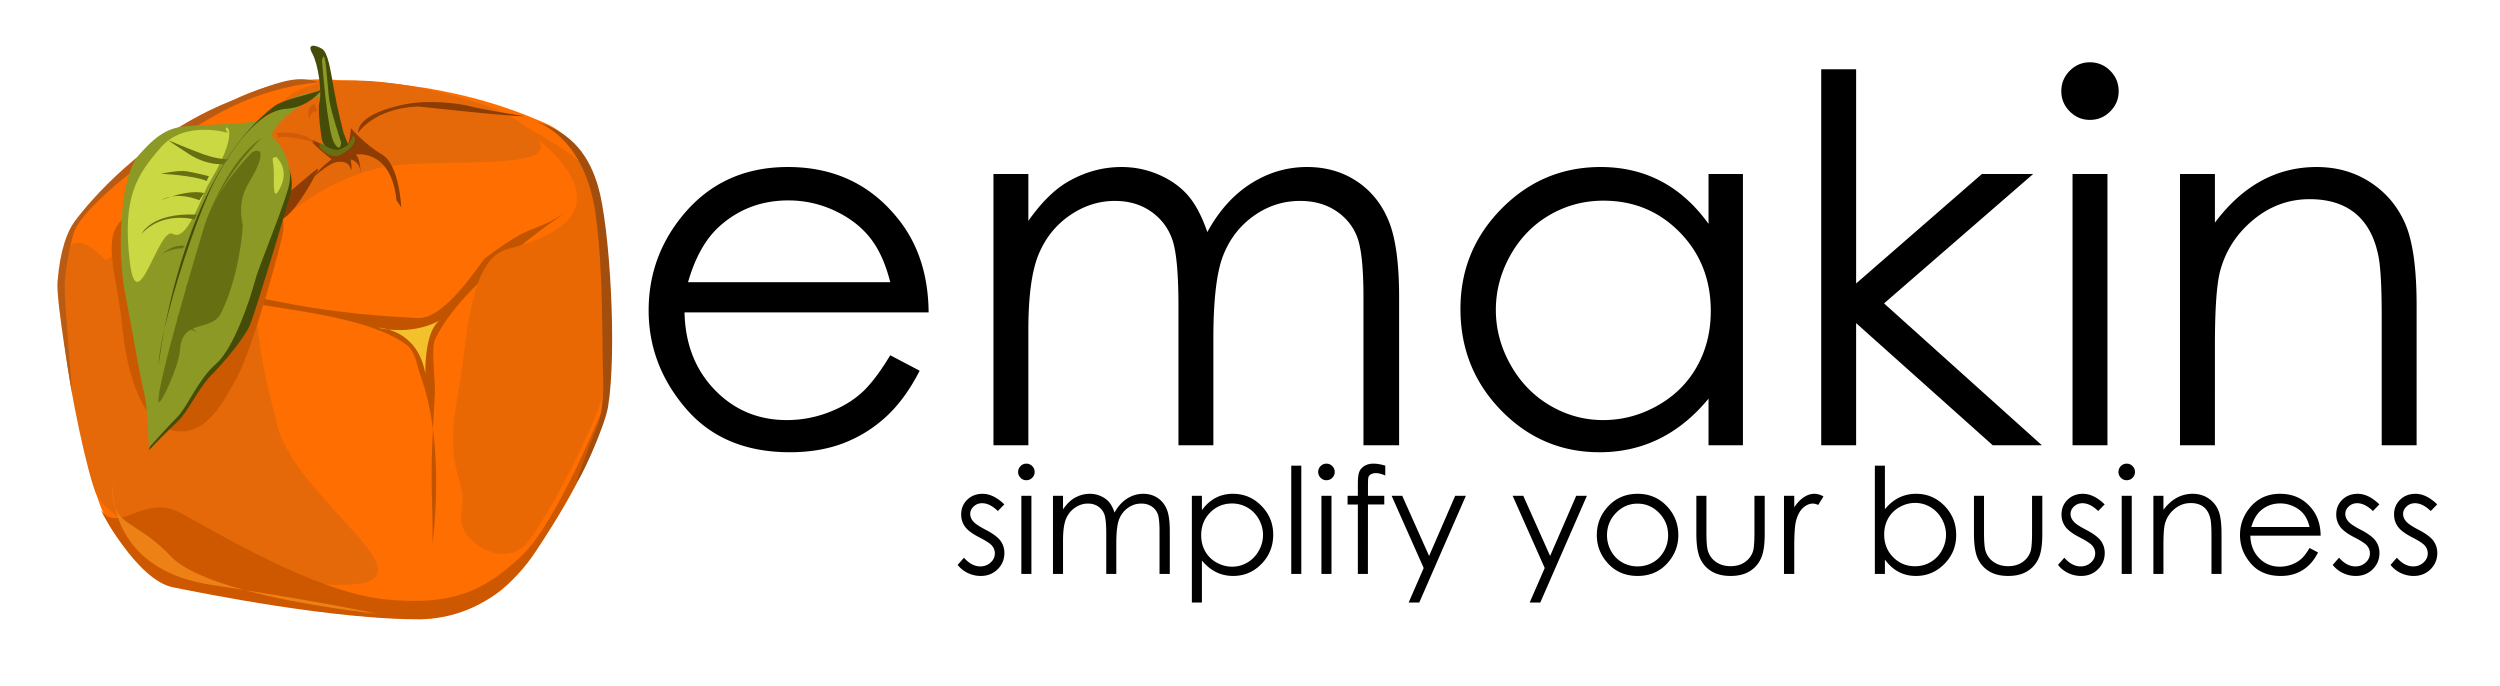 <svg xmlns="http://www.w3.org/2000/svg" xml:space="preserve" viewBox="0 0 1224 336"><path d="m491.715 246.934-3.164 3.27c-2.632-2.555-5.205-3.832-7.719-3.832-1.599 0-2.968.527-4.107 1.582-1.14 1.055-1.709 2.285-1.709 3.691 0 1.242.47 2.426 1.409 3.551.939 1.148 2.912 2.496 5.919 4.043 3.664 1.898 6.153 3.727 7.469 5.484 1.292 1.781 1.938 3.785 1.938 6.012 0 3.141-1.104 5.801-3.31 7.98s-4.965 3.27-8.274 3.27c-2.207 0-4.314-.48-6.32-1.441-2.007-.961-3.668-2.285-4.982-3.973l3.094-3.516c2.514 2.836 5.18 4.254 7.999 4.254 1.973 0 3.652-.633 5.039-1.898 1.386-1.266 2.079-2.754 2.079-4.465 0-1.406-.458-2.66-1.374-3.762-.916-1.078-2.983-2.438-6.201-4.078-3.453-1.781-5.802-3.539-7.046-5.273s-1.867-3.715-1.867-5.941c0-2.906.992-5.32 2.976-7.242 1.983-1.922 4.49-2.883 7.519-2.883 3.518-.001 7.063 1.721 10.632 5.167zM502.499 227c1.12 0 2.077.398 2.87 1.195a3.94 3.94 0 0 1 1.19 2.883c0 1.102-.397 2.051-1.19 2.848-.793.797-1.75 1.195-2.87 1.195-1.097 0-2.042-.398-2.835-1.195-.793-.797-1.19-1.746-1.19-2.848a3.94 3.94 0 0 1 1.19-2.883c.793-.797 1.738-1.195 2.835-1.195zm-2.444 15.75h4.922V281h-4.922v-38.25zM515.533 242.75h4.922v6.609c1.712-2.438 3.472-4.219 5.279-5.344 2.487-1.5 5.104-2.25 7.849-2.25 1.854 0 3.613.363 5.279 1.09s3.027 1.693 4.083 2.9c1.056 1.207 1.971 2.936 2.746 5.186 1.637-3 3.682-5.279 6.138-6.838s5.098-2.338 7.927-2.338c2.642 0 4.975.668 6.997 2.004s3.524 3.199 4.506 5.59c.982 2.391 1.474 5.977 1.474 10.758V281h-5.027v-20.883c0-4.102-.292-6.92-.876-8.455s-1.583-2.771-2.996-3.709c-1.413-.938-3.101-1.406-5.063-1.406-2.383 0-4.561.703-6.535 2.109s-3.417 3.281-4.328 5.625c-.911 2.344-1.366 6.258-1.366 11.742V281h-4.922v-19.582c0-4.617-.288-7.752-.861-9.404a7.885 7.885 0 0 0-3.006-3.973c-1.43-.996-3.129-1.494-5.098-1.494-2.274 0-4.401.686-6.381 2.057-1.981 1.371-3.445 3.217-4.395 5.537s-1.424 5.871-1.424 10.652V281h-4.922v-38.25zM583.533 242.75h4.922v7.031c1.943-2.672 4.179-4.676 6.708-6.012s5.35-2.004 8.464-2.004c5.432 0 10.079 1.957 13.943 5.871 3.863 3.914 5.795 8.625 5.795 14.133 0 5.625-1.914 10.4-5.742 14.326-3.829 3.926-8.447 5.889-13.855 5.889-3.044 0-5.842-.633-8.394-1.898s-4.858-3.152-6.918-5.66v20.566h-4.922V242.75zm19.688 3.762c-4.256 0-7.839 1.487-10.751 4.46-2.911 2.974-4.366 6.673-4.366 11.097 0 2.903.648 5.514 1.947 7.831 1.297 2.317 3.156 4.155 5.577 5.513 2.42 1.358 4.975 2.037 7.664 2.037 2.642 0 5.126-.685 7.453-2.055 2.327-1.369 4.18-3.283 5.56-5.741 1.379-2.458 2.069-5.033 2.069-7.726 0-2.715-.685-5.29-2.053-7.725-1.367-2.435-3.209-4.326-5.523-5.672-2.316-1.345-4.842-2.019-7.577-2.019zM632.198 227.984h4.922V281h-4.922v-53.016zM649.415 227c1.12 0 2.077.398 2.87 1.195.794.797 1.19 1.758 1.19 2.883 0 1.102-.396 2.051-1.19 2.848-.793.797-1.75 1.195-2.87 1.195-1.097 0-2.042-.398-2.835-1.195-.794-.797-1.19-1.746-1.19-2.848 0-1.125.396-2.086 1.19-2.883.793-.797 1.738-1.195 2.835-1.195zm-2.443 15.75h4.922V281h-4.922v-38.25zM678.234 227.984v4.816c-1.806-.773-3.353-1.16-4.641-1.16-.962 0-1.758.193-2.391.58s-1.032.832-1.195 1.336c-.164.504-.246 1.846-.246 4.025l-.005 5.168h7.985v4.254h-7.988L669.727 281h-4.922v-33.996h-5.027v-4.254h5.027v-5.977c0-2.742.251-4.699.756-5.871.504-1.172 1.358-2.115 2.566-2.83 1.207-.715 2.666-1.072 4.377-1.072 1.594 0 3.503.328 5.73.984zM681.336 242.75h5.203l13.146 29.454 12.765-29.454h5.238l-22.816 52.242h-5.198l7.363-16.89-15.701-35.352zM740.592 242.75h5.203l13.145 29.454 12.766-29.454h5.238l-22.816 52.242h-5.199l7.364-16.89-15.701-35.352zM801.771 241.766c5.894 0 10.777 2.133 14.651 6.398 3.521 3.891 5.282 8.496 5.282 13.816 0 5.344-1.86 10.014-5.582 14.01s-8.505 5.994-14.352 5.994c-5.869 0-10.665-1.998-14.386-5.994-3.722-3.996-5.583-8.666-5.583-14.01 0-5.297 1.761-9.891 5.283-13.781 3.876-4.289 8.771-6.433 14.687-6.433zm-.017 4.816c-4.092 0-7.608 1.512-10.549 4.535-2.939 3.023-4.41 6.68-4.41 10.969 0 2.766.671 5.344 2.012 7.734 1.34 2.391 3.151 4.236 5.433 5.537s4.786 1.951 7.515 1.951 5.233-.65 7.515-1.951 4.093-3.146 5.434-5.537 2.011-4.969 2.011-7.734c0-4.289-1.476-7.945-4.428-10.969s-6.464-4.535-10.533-4.535zM830.538 242.75h4.922v17.859c0 4.359.234 7.359.704 9 .704 2.344 2.048 4.195 4.031 5.555s4.349 2.039 7.095 2.039 5.076-.662 6.989-1.986c1.912-1.324 3.233-3.064 3.961-5.221.492-1.477.739-4.605.739-9.387V242.75h5.027v18.773c0 5.273-.615 9.246-1.846 11.918s-3.082 4.764-5.555 6.275-5.572 2.268-9.299 2.268-6.838-.756-9.334-2.268-4.359-3.621-5.59-6.328-1.846-6.779-1.846-12.217V242.75zM873.438 242.75h5.027v5.59c1.499-2.203 3.081-3.85 4.746-4.939 1.664-1.09 3.397-1.635 5.203-1.635 1.358 0 2.813.434 4.359 1.301l-2.566 4.148c-1.032-.445-1.898-.668-2.602-.668-1.641 0-3.223.674-4.746 2.021-1.524 1.348-2.685 3.439-3.48 6.275-.61 2.18-.914 6.586-.914 13.219V281h-5.027v-38.25zM917.927 281v-53.016h4.922v21.34c2.06-2.531 4.366-4.424 6.919-5.678 2.552-1.254 5.35-1.881 8.394-1.881 5.409 0 10.027 1.963 13.855 5.889s5.742 8.689 5.742 14.291c0 5.531-1.932 10.254-5.795 14.168s-8.512 5.871-13.943 5.871c-3.114 0-5.936-.668-8.464-2.004-2.529-1.336-4.765-3.34-6.708-6.012V281h-4.922zm19.687-3.762c2.735 0 5.262-.674 7.576-2.021s4.156-3.24 5.523-5.678c1.368-2.438 2.053-5.016 2.053-7.734s-.69-5.309-2.069-7.77c-1.38-2.461-3.232-4.377-5.56-5.748s-4.811-2.057-7.453-2.057c-2.689 0-5.244.686-7.664 2.057s-4.279 3.217-5.577 5.537-1.946 4.934-1.946 7.84c0 4.43 1.455 8.133 4.366 11.109 2.912 2.977 6.495 4.465 10.751 4.465zM966.451 242.75h4.922v17.859c0 4.359.234 7.359.704 9 .704 2.344 2.048 4.195 4.031 5.555s4.348 2.039 7.095 2.039c2.746 0 5.075-.662 6.988-1.986s3.233-3.064 3.961-5.221c.493-1.477.74-4.605.74-9.387V242.75h5.027v18.773c0 5.273-.615 9.246-1.846 11.918s-3.083 4.764-5.555 6.275c-2.474 1.512-5.572 2.268-9.299 2.268s-6.838-.756-9.334-2.268-4.359-3.621-5.59-6.328-1.846-6.779-1.846-12.217V242.75zM1030.443 246.934l-3.164 3.27c-2.632-2.555-5.205-3.832-7.719-3.832-1.599 0-2.968.527-4.106 1.582-1.14 1.055-1.71 2.285-1.71 3.691 0 1.242.47 2.426 1.409 3.551.939 1.148 2.912 2.496 5.919 4.043 3.664 1.898 6.153 3.727 7.469 5.484 1.292 1.781 1.938 3.785 1.938 6.012 0 3.141-1.104 5.801-3.31 7.98-2.207 2.18-4.965 3.27-8.274 3.27-2.207 0-4.313-.48-6.32-1.441s-3.668-2.285-4.982-3.973l3.094-3.516c2.514 2.836 5.181 4.254 7.999 4.254 1.974 0 3.652-.633 5.039-1.898 1.386-1.266 2.079-2.754 2.079-4.465 0-1.406-.458-2.66-1.374-3.762-.916-1.078-2.983-2.438-6.2-4.078-3.453-1.781-5.802-3.539-7.047-5.273-1.244-1.734-1.867-3.715-1.867-5.941 0-2.906.992-5.32 2.976-7.242s4.49-2.883 7.519-2.883c3.519-.001 7.064 1.721 10.632 5.167zM1041.228 227c1.12 0 2.077.398 2.87 1.195s1.19 1.758 1.19 2.883c0 1.102-.397 2.051-1.19 2.848s-1.75 1.195-2.87 1.195c-1.097 0-2.042-.398-2.836-1.195-.793-.797-1.189-1.746-1.189-2.848 0-1.125.396-2.086 1.189-2.883.794-.797 1.739-1.195 2.836-1.195zm-2.444 15.75h4.922V281h-4.922v-38.25zM1054.297 242.75h4.922v6.855c1.969-2.625 4.148-4.588 6.539-5.889s4.992-1.951 7.805-1.951c2.858 0 5.396.727 7.611 2.18s3.85 3.41 4.904 5.871 1.582 6.293 1.582 11.496V281h-4.922v-18.246c0-4.406-.184-7.348-.548-8.824-.57-2.531-1.665-4.436-3.282-5.713s-3.727-1.916-6.328-1.916c-2.978 0-5.645.984-8 2.953s-3.909 4.406-4.658 7.313c-.47 1.898-.703 5.367-.703 10.406V281h-4.922v-38.25zM1130.77 268.309l4.148 2.18c-1.36 2.672-2.932 4.828-4.715 6.469s-3.789 2.889-6.018 3.744c-2.229.855-4.751 1.283-7.565 1.283-6.24 0-11.119-2.045-14.639-6.135-3.519-4.09-5.278-8.713-5.278-13.869 0-4.852 1.489-9.176 4.469-12.973 3.776-4.828 8.832-7.242 15.166-7.242 6.521 0 11.729 2.473 15.623 7.418 2.769 3.492 4.176 7.852 4.223 13.078h-34.418c.094 4.443 1.514 8.085 4.259 10.926 2.746 2.841 6.137 4.262 10.173 4.262a16.34 16.34 0 0 0 5.685-1.016c1.842-.677 3.408-1.576 4.699-2.696 1.289-1.122 2.686-2.931 4.188-5.429zm0-10.301c-.657-2.625-1.613-4.723-2.869-6.293s-2.916-2.836-4.98-3.797a15.252 15.252 0 0 0-6.512-1.441c-3.755 0-6.981 1.207-9.68 3.621-1.972 1.758-3.462 4.395-4.471 7.91h28.512zM1164.95 246.934l-3.164 3.27c-2.633-2.555-5.205-3.832-7.719-3.832-1.599 0-2.968.527-4.107 1.582s-1.709 2.285-1.709 3.691c0 1.242.47 2.426 1.409 3.551.939 1.148 2.912 2.496 5.919 4.043 3.663 1.898 6.153 3.727 7.469 5.484 1.291 1.781 1.938 3.785 1.938 6.012 0 3.141-1.104 5.801-3.311 7.98-2.206 2.18-4.965 3.27-8.273 3.27-2.207 0-4.313-.48-6.32-1.441-2.008-.961-3.668-2.285-4.982-3.973l3.094-3.516c2.514 2.836 5.18 4.254 7.999 4.254 1.973 0 3.652-.633 5.039-1.898 1.386-1.266 2.079-2.754 2.079-4.465 0-1.406-.458-2.66-1.374-3.762-.916-1.078-2.983-2.438-6.201-4.078-3.452-1.781-5.802-3.539-7.046-5.273-1.245-1.734-1.867-3.715-1.867-5.941 0-2.906.991-5.32 2.976-7.242 1.983-1.922 4.489-2.883 7.519-2.883 3.518-.001 7.064 1.721 10.632 5.167zM1193.259 246.934l-3.164 3.27c-2.632-2.555-5.205-3.832-7.719-3.832-1.599 0-2.967.527-4.106 1.582s-1.71 2.285-1.71 3.691c0 1.242.47 2.426 1.409 3.551.939 1.148 2.913 2.496 5.919 4.043 3.664 1.898 6.153 3.727 7.47 5.484 1.291 1.781 1.937 3.785 1.937 6.012 0 3.141-1.104 5.801-3.31 7.98-2.207 2.18-4.965 3.27-8.274 3.27-2.207 0-4.313-.48-6.32-1.441s-3.667-2.285-4.982-3.973l3.094-3.516c2.514 2.836 5.181 4.254 8 4.254 1.973 0 3.652-.633 5.038-1.898 1.387-1.266 2.079-2.754 2.079-4.465 0-1.406-.458-2.66-1.373-3.762-.917-1.078-2.983-2.438-6.201-4.078-3.453-1.781-5.802-3.539-7.047-5.273-1.244-1.734-1.867-3.715-1.867-5.941 0-2.906.992-5.32 2.976-7.242 1.984-1.922 4.49-2.883 7.519-2.883 3.519-.001 7.063 1.721 10.632 5.167zM435.859 173.933l14.404 7.568c-4.725 9.277-10.182 16.766-16.373 22.461-6.191 5.697-13.155 10.03-20.893 13.001-7.74 2.97-16.497 4.455-26.27 4.455-21.667 0-38.608-7.1-50.827-21.301-12.218-14.201-18.328-30.253-18.328-48.157 0-16.846 5.171-31.86 15.516-45.044 13.113-16.764 30.667-25.146 52.66-25.146 22.644 0 40.726 8.587 54.247 25.757 9.611 12.127 14.498 27.264 14.662 45.41H335.151c.324 15.427 5.255 28.072 14.788 37.938 9.533 9.864 21.307 14.797 35.322 14.797 6.762 0 13.34-1.175 19.737-3.526 6.396-2.351 11.833-5.473 16.315-9.363 4.483-3.893 9.332-10.176 14.546-18.85zm0-35.767c-2.281-9.113-5.602-16.397-9.962-21.851-4.36-5.451-10.125-9.846-17.294-13.184-7.172-3.336-14.708-5.005-22.61-5.005-13.039 0-24.242 4.192-33.611 12.573-6.845 6.104-12.02 15.259-15.522 27.466h98.999zM486.396 85.188h17.09v22.949c5.947-8.463 12.056-14.648 18.332-18.555 8.636-5.207 17.721-7.813 27.254-7.813 6.436 0 12.545 1.263 18.33 3.784 5.785 2.523 10.512 5.88 14.178 10.071 3.666 4.192 6.843 10.193 9.533 18.005 5.682-10.416 12.785-18.33 21.311-23.743 8.525-5.411 17.7-8.118 27.522-8.118 9.175 0 17.273 2.319 24.296 6.958s12.238 11.108 15.648 19.409 5.115 20.752 5.115 37.354V218h-17.456v-72.51c0-14.24-1.015-24.027-3.042-29.358-2.027-5.329-5.495-9.623-10.403-12.878-4.907-3.254-10.767-4.883-17.58-4.883-8.273 0-15.836 2.441-22.691 7.324-6.855 4.883-11.864 11.395-15.026 19.531-3.163 8.139-4.744 21.729-4.744 40.771V218h-17.09v-67.993c0-16.031-.998-26.917-2.991-32.654-1.995-5.737-5.474-10.334-10.437-13.794-4.965-3.458-10.864-5.188-17.7-5.188-7.895 0-15.28 2.38-22.156 7.141-6.878 4.761-11.963 11.169-15.259 19.226s-4.944 20.386-4.944 36.987V218h-17.09V85.188zM853.34 85.188V218h-16.846v-22.827c-7.162 8.709-15.197 15.259-24.109 19.653-8.91 4.395-18.657 6.592-29.235 6.592-18.799 0-34.851-6.815-48.157-20.447-13.305-13.63-19.958-30.212-19.958-49.743 0-19.123 6.714-35.48 20.142-49.072 13.428-13.59 29.581-20.386 48.462-20.386 10.904 0 20.771 2.319 29.603 6.958 8.828 4.639 16.58 11.597 23.254 20.874V85.188h16.844zm-68.299 13.061c-9.51 0-18.289 2.338-26.336 7.011-8.049 4.675-14.45 11.24-19.205 19.693-4.755 8.454-7.132 17.395-7.132 26.823 0 9.35 2.397 18.292 7.192 26.825 4.795 8.535 11.238 15.181 19.325 19.936 8.088 4.757 16.766 7.134 26.034 7.134 9.348 0 18.207-2.357 26.58-7.072 8.371-4.715 14.813-11.096 19.325-19.143 4.511-8.047 6.768-17.11 6.768-27.191 0-15.362-5.061-28.206-15.181-38.53-10.119-10.323-22.576-15.486-37.37-15.486zM891.67 33.918h17.09v104.87l61.575-53.6h25.095l-72.998 63.354L999.702 218h-24.054l-66.889-59.797V218h-17.09V33.918zM1023.201 30.5c3.889 0 7.211 1.385 9.966 4.15 2.754 2.768 4.133 6.104 4.133 10.01 0 3.826-1.379 7.122-4.133 9.888-2.755 2.768-6.077 4.15-9.966 4.15-3.81 0-7.092-1.383-9.846-4.15-2.755-2.766-4.132-6.062-4.132-9.888 0-3.906 1.377-7.242 4.132-10.01 2.754-2.765 6.037-4.15 9.846-4.15zm-8.484 54.688h17.09V218h-17.09V85.188zM1067.329 85.188h17.09v23.804c6.836-9.113 14.404-15.93 22.705-20.447s17.334-6.775 27.1-6.775c9.928 0 18.737 2.523 26.429 7.568 7.689 5.047 13.366 11.841 17.028 20.386s5.493 21.851 5.493 39.917V218h-17.09v-63.354c0-15.299-.635-25.513-1.901-30.64-1.98-8.789-5.779-15.4-11.395-19.836-5.615-4.435-12.941-6.653-21.975-6.653-10.338 0-19.599 3.418-27.777 10.254-8.181 6.836-13.572 15.301-16.176 25.391-1.629 6.592-2.441 18.637-2.441 36.133V218h-17.09V85.188z"/><path fill="#FF6E00" d="M290.63 90.968s-4.708-22.363-23.541-30.603-50.612-20.01-102.401-21.187c0 0-22.952-2.942-47.081 8.239C93.479 58.6 34.039 96.853 31.685 121.57c-2.354 24.718-1.765 41.784 5.885 78.86 7.651 37.076 10.593 49.436 18.833 61.205 8.239 11.771 18.244 21.775 30.603 24.718 12.359 2.942 81.803 18.244 123.588 16.479 0 0 24.717-2.942 38.842-17.655 14.124-14.713 42.961-58.852 47.081-87.1-.002 0 1.764-82.98-5.887-107.109z"/><path fill="#C25400" d="M211.77 266.345s3.837-27.969.188-56.282c-1.407 29.671-.018 32.127-.188 56.282zm66.219-163.03c.29-.192.57-.375.871-.577 0 0-.306.2-.871.577zm-73.281 52.389c-58.966-2.589-80.002-12.655-83.569-9.416-4.733 4.298 54.323 5.272 77.684 22.363 4.76 3.482 5.335 10.629 7.063 15.301 3.015 8.154 4.917 17.149 6.072 26.11.241-5.08.563-10.951.99-17.871.267-4.331-1.991-21.585 0-25.895 12.542-27.152 58.18-58.391 65.042-62.981-17.619 11.682-15.6 4.39-40.325 22.963-2.368 1.779-19.275 30.027-32.957 29.426z"/><path fill="#F2C12C" d="M190.217 161.334c-3.202-.921-5.519-.922-5.519-.922 1.908.431 3.747.727 5.519.922zm25.084-4.453s-9.914 6.127-25.084 4.453c6.07 1.746 15.324 6.801 18.021 21.441 0 0-.588-20.597 7.063-25.894z"/><path fill="#EA6804" d="M240.807 52.568zm55.708 133.739c-1.177-10.593 1.766-82.98-8.239-101.225-3.994-7.281-10.019-11.551-47.47-32.514 8.653 4.919 84.3 49.724 7.783 69.375-19.451 4.995-19.757 45.864-23.873 67.896-8.43 45.119 4.708 41.588 1.177 62.382-2.203 12.974 21.187 26.483 31.779 14.125 10.595-12.361 40.02-69.447 38.843-80.039z"/><path fill="#E56909" d="M183.521 82.729C212.978 75 296.817 88.55 251.789 58.011c-13.375-9.07-96.154-33.389-115.349-5.885-26.191 37.528-84.746 75.329-84.746 75.329-42.373-44.727-11.771 97.693-4.708 114.172 7.063 16.479 68.268 44.727 120.057 44.727s-24.081-42.094-31.78-80.037c-1.634-8.058-16.956-56.763-5.885-88.277 3.348-9.533 28.62-28.615 54.143-35.311z"/><path fill="#CD5800" d="M255.32 272.229c-17.656 16.479-32.957 24.718-67.091 21.187s-82.392-32.957-100.047-42.373-29.426 10.593-38.842-1.177c0 0 17.658 34.119 35.311 37.664 17.604 3.536 78.568 15.719 121.211 15.696 4.731-.395 34.156.391 56.52-33.352 20.563-31.024 34.133-58.851 34.133-72.976 0 .001-23.54 58.853-41.195 75.331z"/><path fill="#A34E0D" d="M261.751 59.342c-.347-.106-.546-.154-.546-.154.185.049.362.104.546.154zm31.01 31.686c-3.918-13.075-11.415-26.292-31.01-31.687 3.678 1.126 25.216 9.281 30.056 46.927 3.702 28.791 2.794 58.346 3.531 80.038.318 9.348-1.285 18.536-2.354 21.187-3.811 9.45-11.015 27.788-10.593 28.248.842.92 13.625-26.362 15.301-36.487 4.508-27.238.854-88.918-4.931-108.226z"/><path fill="#B95B13" d="M109.369 50.949c-39.234 16.772-65.521 47.473-72.976 57.674-3.227 4.415-6.991 13.341-8.239 29.426-.743 9.562 7.062 54.143 7.062 54.143 0-4.202-3.865-45.688-3.531-52.966.33-7.187 2.643-20.492 4.708-25.895 5.1-13.34 40.803-40.804 68.267-56.497s51.79-16.479 51.79-16.479c-10.201-3.138-16.195-2.61-47.081 10.594z"/><path fill="#CB5901" d="M122.165 91.746c-20.947-4.051-55.063 9.328-62.231 15.7-10.593 9.416-2.354 28.248 0 52.966s10.593 48.258 25.894 50.612c15.302 2.354 23.541-14.125 30.603-27.072s22.216-66.947 22.363-71.798c.381-12.558-6.621-18.472-16.629-20.408z"/><path fill="#8D3C03" d="M230.602 52.126c-6.768-1.766-21.187-3.237-31.78-1.177s-23.541 6.473-23.541 14.124c0 0 7.651-12.064 29.426-12.947 0 0 48.258 5.296 51.789 4.708.001 0-19.126-2.942-25.894-4.708zM187.052 75.666c-8.534-5.002-15.301-12.947-15.301-12.947s-.182 9.221-3.531 10.594c-3.982 1.632-13.703-4.549-15.301-4.708-2.943-.295 9.416 9.416 9.416 9.416s-6.474 4.708-8.239 8.239c0 0 7.651-7.063 11.771-7.063s5.002 1.177 5.885 3.531c.882 2.354 0-4.708 0-4.708s4.414 1.177 4.708 5.885c.294 4.708.294-6.768-2.354-8.239 0 0 17.361-3.236 20.01 22.363l2.354 3.531c-.002.001-.885-20.891-9.418-25.894z"/><path fill="#8D3C03" d="m136.44 108.623.297-.89c-5.067 1.684-.297.89-.297.89zm18.832-25.894c-1.471.883-14.125 11.771-14.125 11.771l-4.411 13.234c.268-.089.555-.183.88-.287 6.474-2.061 16.478-21.187 16.478-21.187s2.65-4.414 1.178-3.531z"/><path fill="#D25B07" d="m135.263 65.073 1.177 2.354c3.826-1.766 17.655 2.354 17.655 2.354-5.296-6.179-18.832-4.708-18.832-4.708zM154.095 50.949c-5.296.882-2.354 8.238-2.354 8.238-.588-5.002 3.531-4.708 3.531-4.708l-1.177-3.53z"/><path fill="#454C08" d="M168.22 65.073s-2.942-11.182-4.708-21.187-2.943-18.244-5.885-20.01c-2.943-1.766-7.651-2.942-4.708 2.354 2.942 5.297 4.708 18.832 3.531 23.54-1.177 4.708 1.177 18.833 1.177 18.833s2.942 9.809 12.947 2.354l-2.354-5.884z"/><path fill="#8D9925" d="M161.158 48.595c-.883-6.18-1.766-27.66-3.531-18.832 0 0 2.648 34.428 5.885 40.019s3.531 0 3.531 0-5.003-15.008-5.885-21.187z"/><path fill="#667013" d="M172.928 66.25s-2.354 7.65-8.239 7.063c-5.885-.589-8.828-5.886-8.239-1.178 0 0 5.296 6.474 10.593 3.531 5.296-2.942 8.239-6.474 5.885-9.416z"/><path fill="#454C08" d="M138.794 76.844c.393 3.53-.392 5.885-2.354 15.301-1.961 9.416-10.593 37.665-14.124 47.081-3.531 9.416-13.732 31.779-20.01 38.842-6.277 7.063-27.071 32.957-27.071 32.957l-2.354 9.416s9.024-9.416 14.124-14.124c5.101-4.708 9.917-16.021 16.368-22.523 6.235-6.287 16.189-18.208 18.943-24.558 2.727-6.286 17.655-56.105 20.009-64.736 2.354-8.633-3.531-17.656-3.531-17.656z"/><path fill="#8D9925" d="M144.679 47.418c-4.237 1.883-13.183 10.357-18.833 11.77-5.649 1.413-21.187 1.766-31.779 2.354-10.593.589-15.89 2.942-25.895 14.124-10.005 11.182-10.593 48.847-7.063 67.091 3.531 18.244 7.651 42.961 9.417 49.435 1.765 6.474 2.354 27.072 2.354 27.072s9.416-10.594 14.124-15.302 10.005-18.244 18.833-25.895 17.067-32.957 18.833-40.019c1.766-7.063 12.359-31.78 16.478-45.904 4.12-14.124-8.239-25.895-8.239-25.895 3.531-9.416 21.186-18.832 21.186-18.832h2.354v-2.354c.001 0-7.532.471-11.77 2.355z"/><path fill="#CAD943" d="M111.723 65.073s-21.187-6.474-32.957 7.062c-11.77 13.536-18.832 24.13-15.301 55.32 3.531 31.191 14.125-17.066 21.187-12.947 7.062 4.12 14.187-18.973 17.655-24.717 18.832-31.191 4.119-29.426 9.416-24.718z"/><path fill="#454C08" d="M80.467 161.258c-1.623 7.157-2.679 13.417-2.878 17.986 0 0 .773-7.049 2.878-17.986zm53.619-109.132c-33.589 25.691-48.134 80.631-53.619 109.132 4.786-21.108 14.515-50.058 21.839-66.759 6.333-14.439 22.073-40.271 37.665-41.196 11.378-.676 17.655-9.416 17.655-9.416-5.429 2.337-18.851 4.652-23.54 8.239z"/><path fill="#667013" d="M99.663 111.77c8.772-25.67 28.538-44.343 28.538-44.343-16.223 11.356-25.731 36.111-28.538 44.343zm-.132.389zM69.35 114.508c10.201-11.378 25.895-7.062 25.895-7.062l1.177-2.354c-22.364-1.177-27.072 9.416-27.072 9.416zM83.764 96.25c-1.692.306-3.39.861-4.998 1.78 0-.001 2.034-.862 4.998-1.78zm0 0c4.831-.875 9.607.314 12.087 1.13 1.1.362 1.748.649 1.748.649l2.354-3.53c-4.977-1.185-11.668.349-16.189 1.751zM91.713 83.905c-4.315-.784-12.947 1.177-12.947 1.177s16.479.785 22.364 3.531l1.177-2.354c-.001.001-6.278-1.569-10.594-2.354zM99.952 75.666c-6.67-2.354-17.655-7.062-17.655-7.062s1.961 1.569 10.593 7.062c8.631 5.493 16.479 4.708 16.479 4.708l2.354-2.354c0 .001-5.101.001-11.771-2.354zM99.018 146.043c.255.014.564.092.935.245 5.002 2.06-5.591-6.769-8.239-7.063 0 0-1.765 3.237 0 7.063 1.766 3.825 9.417 9.416 9.417 9.416s-5.299-9.839-2.113-9.661zM87.005 154.527v3.531l9.416 4.709zM77.589 126.278c.131-.19.283-.361.431-.536-1.458 1.592-1.747 2.45-.431.536zm.431-.536c.282-.309.613-.646.98-.995-.358.299-.68.637-.98.995zm.98-.995c3.798-3.175 10.359-3.177 10.359-3.177l1.177-1.177c-4.999-.757-9.136 2.072-11.536 4.354z"/><path fill="#667013" d="M123.493 74.489s-17.655 17.066-23.541 36.487c-2.103 6.941-23.642 78.555-22.363 85.923.431 2.485 9.976-16.887 10.593-25.895 1.041-15.201 15.31-8.308 20.009-17.655 8.776-17.454 10.992-41.821 10.593-43.55-1.766-7.65-.588-14.713 3.531-21.187s8.829-17.654 1.178-14.123z"/><path fill="#CAD943" d="M135.263 76.844c-3.139.392-1.177 1.177-1.177 8.238 0 7.063-.393 14.518 3.531 5.886 3.924-8.632-2.354-14.124-2.354-14.124z"/><path fill="#ED8116" d="M55.082 235.25c-.412 6.058.042 10.165 1.256 13.24-1.341-5.817-1.374-10.708-1.256-13.24zm0 0c.042-.606.085-1.217.144-1.862 0 0-.088.673-.144 1.862zm64.503 53.608c29.699 8.078 65.113 11.62 65.113 11.62s-21.717-4.719-65.113-11.62zM56.338 248.49c3.178 13.79 13.723 32.777 47.146 37.863 5.67.863 11.025 1.698 16.102 2.505-15.601-4.243-29.625-9.737-36.111-16.629-13.666-14.519-23.607-14.792-27.137-23.739z"/></svg>